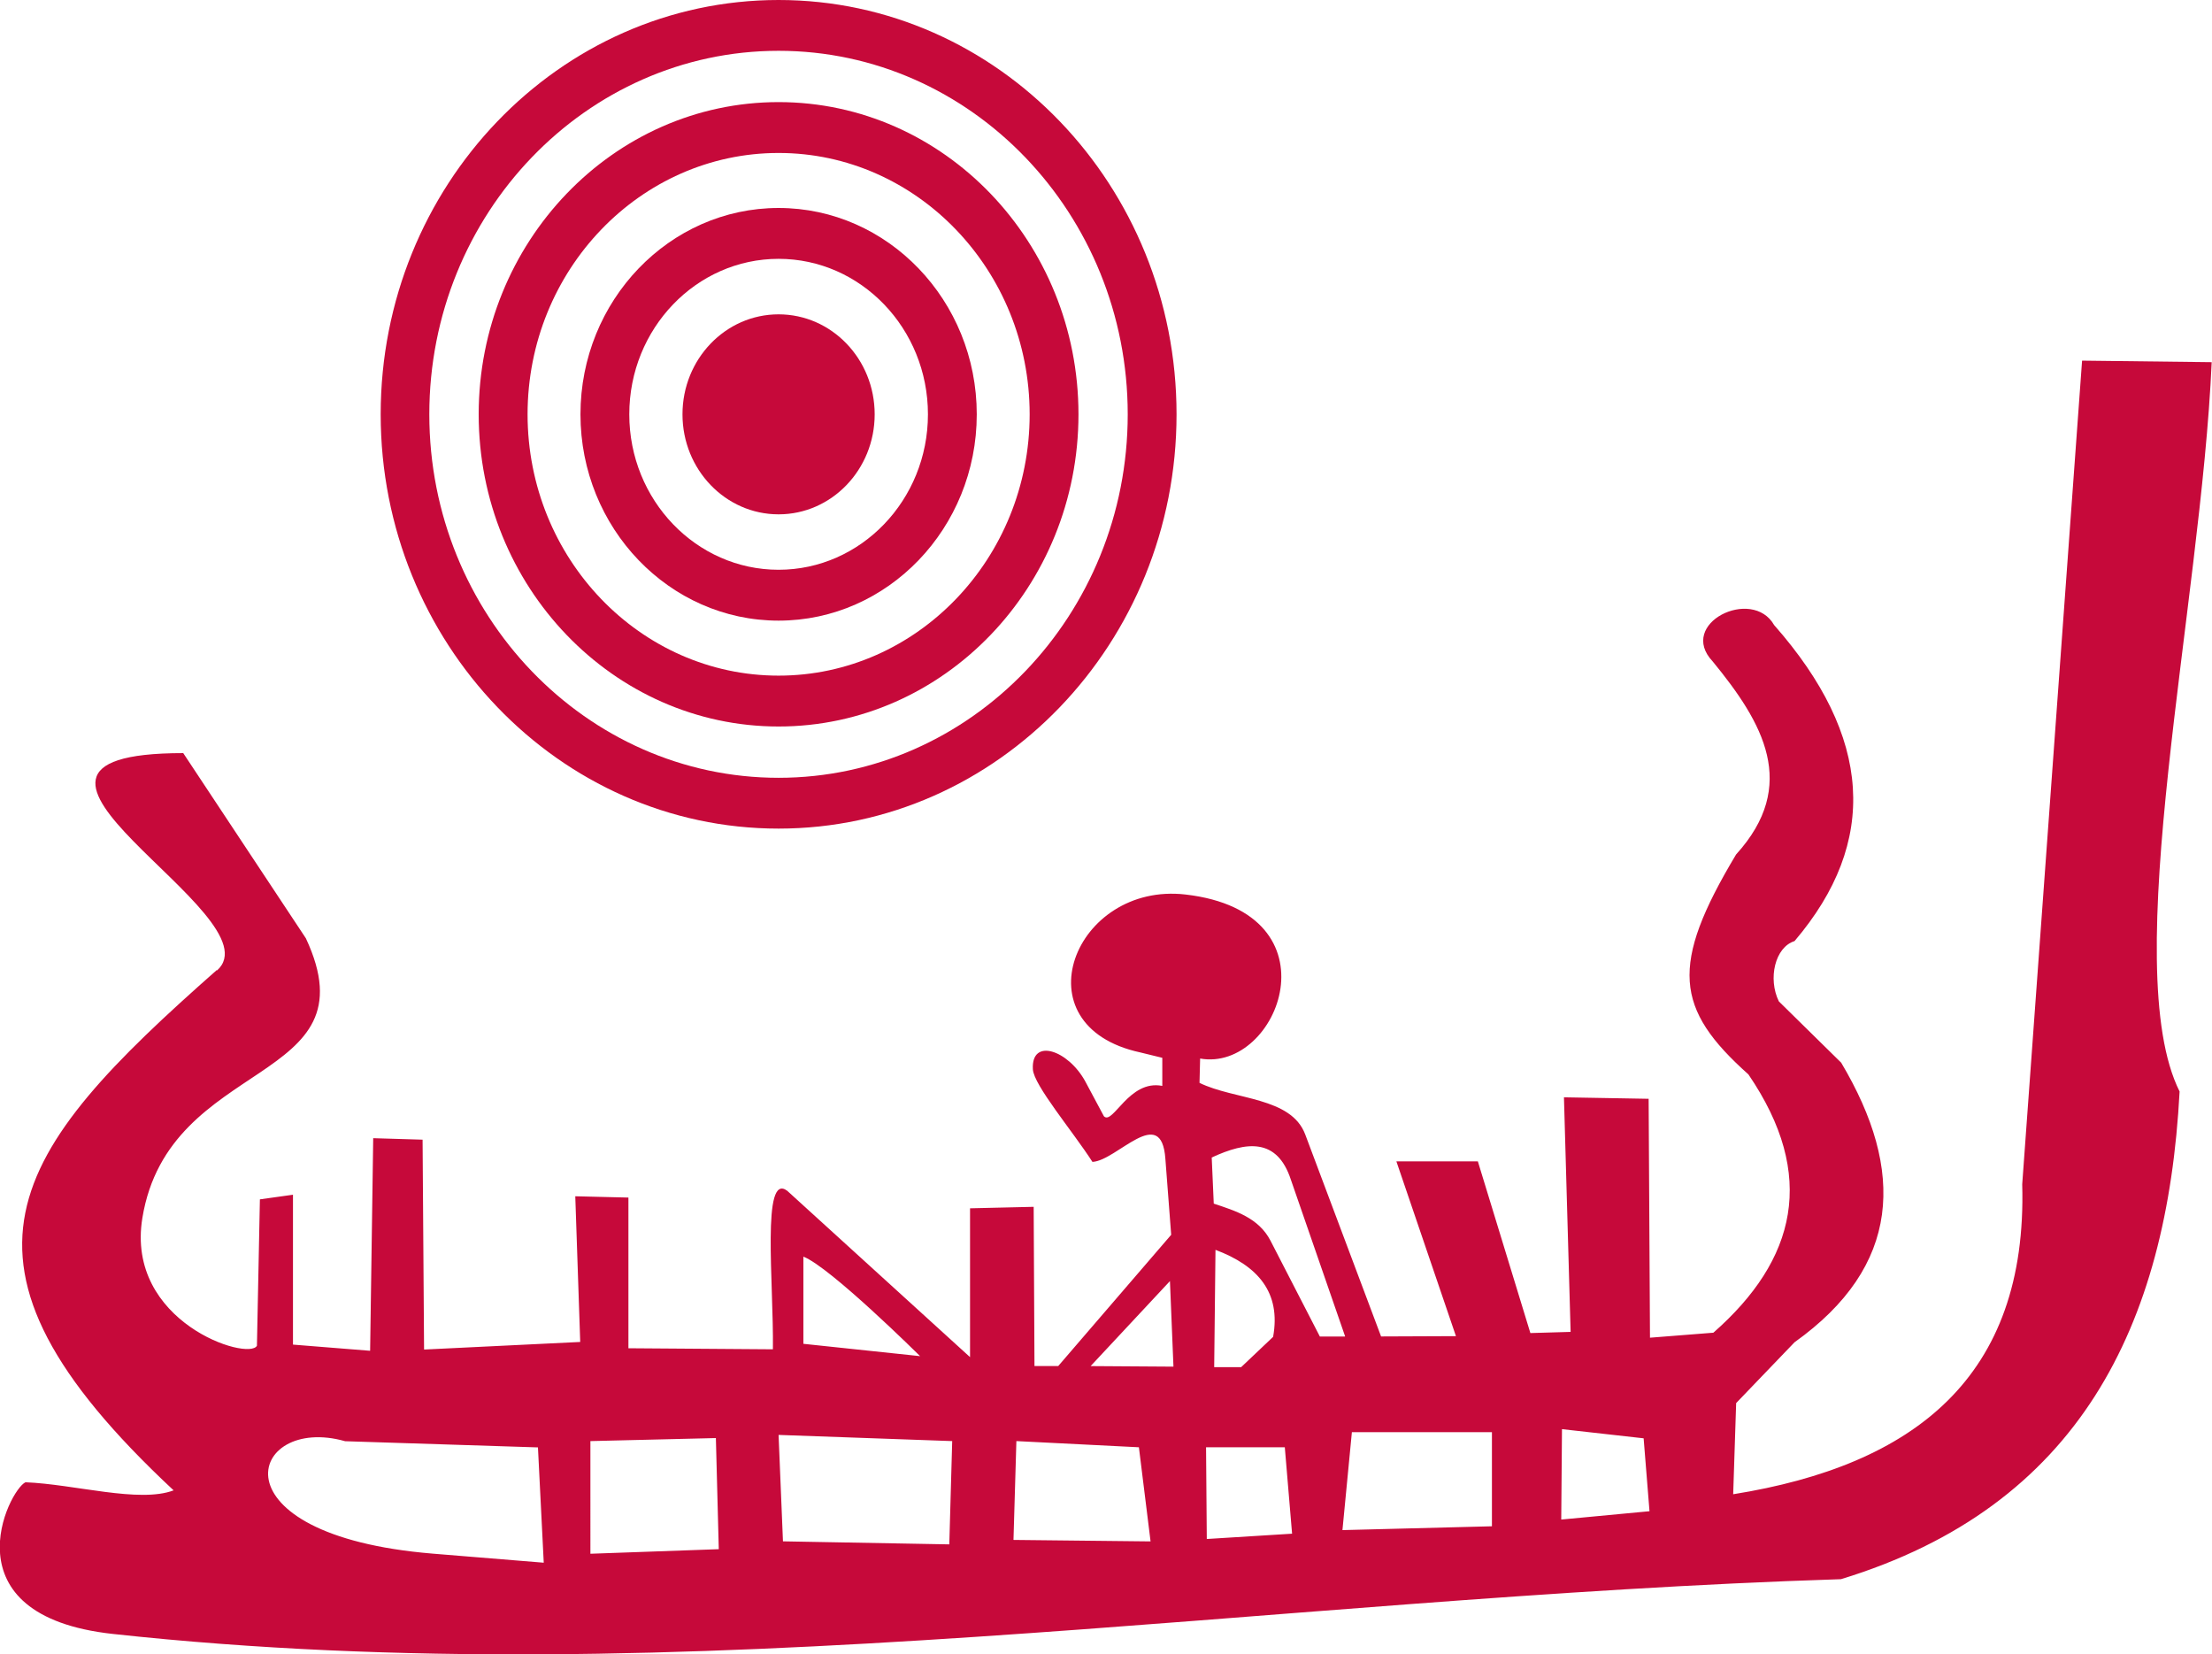 <?xml version="1.0" encoding="UTF-8"?> <svg xmlns="http://www.w3.org/2000/svg" id="Слой_1" data-name="Слой 1" viewBox="0 0 358.4 268"><defs><style>.cls-1{fill:#c6093a;}</style></defs><path class="cls-1" d="M35.57,157.14c-33.57,29.61-46.83,47.13-7,84.29-5.56,2.11-16.08-1-24-1.31-2.69,1.22-13,21.6,14.15,24.57,92.87,10.12,186.67-5.91,280-8.87,38.57-11.78,52.86-41,54.87-79-10.09-20.19,3.47-78.77,5.2-118.15l-21-.25-9.7,133.42c.88,31.29-17.55,45.53-46.83,50.22l.48-14.77,9.46-9.85c17.25-12.31,18-27.74,7.56-45.29l-10.1-9.93c-1.81-3.69-.62-8.78,2.54-9.77q20.55-24.12-3.31-51.2c-3.55-6.23-15.77-.24-9.94,5.91,8.14,9.93,14,20,3.78,31.26-10.79,18-9.9,25,2,35.63,11.17,16.38,7.74,30.05-5.68,41.84l-10.27.81L267.56,178l-13.72-.24,1.08,38-6.52.19-8.51-27.81h-13.2l9.65,28.31-12.13.05-12.29-32.72c-2.3-6.11-11.42-5.57-17.13-8.36l.1-3.94c12.77,2.27,22.72-23.66-2.35-26.57-18-2.09-27.3,21.27-7.34,25.58l3.56.87v4.55c-5.4-1.07-8,6.4-9.46,4.92l-3-5.61c-2.77-5.12-8.8-7.17-8.51-2,.14,2.57,6.43,10,9.65,15,3.94-.17,11.18-9.53,11.82-.49l.94,12.3-18.3,21.26-3.85,0-.13-25.79-10.31.24,0,24.11Q142.77,206.36,128,192.91c-4.2-3.17-2.19,14.94-2.33,25.67l-23.41-.17V194l-8.61-.21.8,23.6-25.3,1.23-.24-34-8-.24-.5,34.44-12.5-1,0-24.28-5.36.75L42.07,218c-1.34,2.53-21.34-3.79-18.56-20.71C27.83,171,61.17,175.9,50,152l-19.87-30c-39,0,15.61,26.27,5.45,35.23Zm182.77,59.37-4.05,0-8-15.53c-1.93-3.72-5.73-4.84-9.19-6l-.33-7.47c5.67-2.63,10.6-3.2,12.83,3.61l8.78,25.36Zm-11.62.05-5.18,4.91-4.37,0,.21-19c6.88,2.58,10.63,6.91,9.34,14.08Zm-16.18,4.83-13.39-.09L190,207.53l.57,13.86ZM87.6,234.45l.94,18.7-18-1.47c-36.31-3-29.78-22.64-14.18-18.21l31.2,1Zm8.5-1,20.33-.49.47,18-20.8.74V233.47Zm30.49-1,28.13,1-.47,16.73-26.95-.49-.71-17.22Zm38.53,1,19.85,1,1.89,15.25-22.21-.24.47-16Zm30.73,1h12.76l1.18,14-13.82.86-.12-14.88ZM219.48,232h22.69v15.25l-24.22.62L219.48,232Zm34-.49L266.75,233l.95,11.81-14.3,1.35.12-14.64ZM130.61,203.57c4.36,1.69,18.91,16.12,18.91,16.12l-18.91-2V203.57Z" transform="translate(-0.44)"></path><path class="cls-1" d="M126.59,134.23c-35.55,0-64.47-30.11-64.47-67.11S91,0,126.59,0s64.48,30.11,64.48,67.12S162.15,134.23,126.59,134.23Zm0-126C95.4,8.23,70,34.65,70,67.12S95.4,126,126.59,126s56.57-26.42,56.57-58.88S157.78,8.23,126.59,8.23Z" transform="translate(-0.44)"></path><path class="cls-1" d="M126.59,117.69C99.8,117.69,78,95,78,67.12S99.8,16.54,126.59,16.54s48.59,22.69,48.59,50.58S153.38,117.69,126.59,117.69Zm0-92.91c-22.42,0-40.67,19-40.67,42.34s18.25,42.33,40.67,42.33,40.68-19,40.68-42.33S149,24.78,126.59,24.78Z" transform="translate(-0.44)"></path><path class="cls-1" d="M126.59,100.54c-17.7,0-32.1-15-32.1-33.42s14.4-33.43,32.1-33.43,32.11,15,32.11,33.43S144.3,100.54,126.59,100.54Zm0-58.61c-13.34,0-24.19,11.3-24.19,25.19S113.25,92.3,126.59,92.3s24.2-11.3,24.2-25.18S139.94,41.93,126.59,41.93Z" transform="translate(-0.44)"></path><ellipse class="cls-1" cx="126.15" cy="67.12" rx="15.57" ry="16.2"></ellipse></svg> 